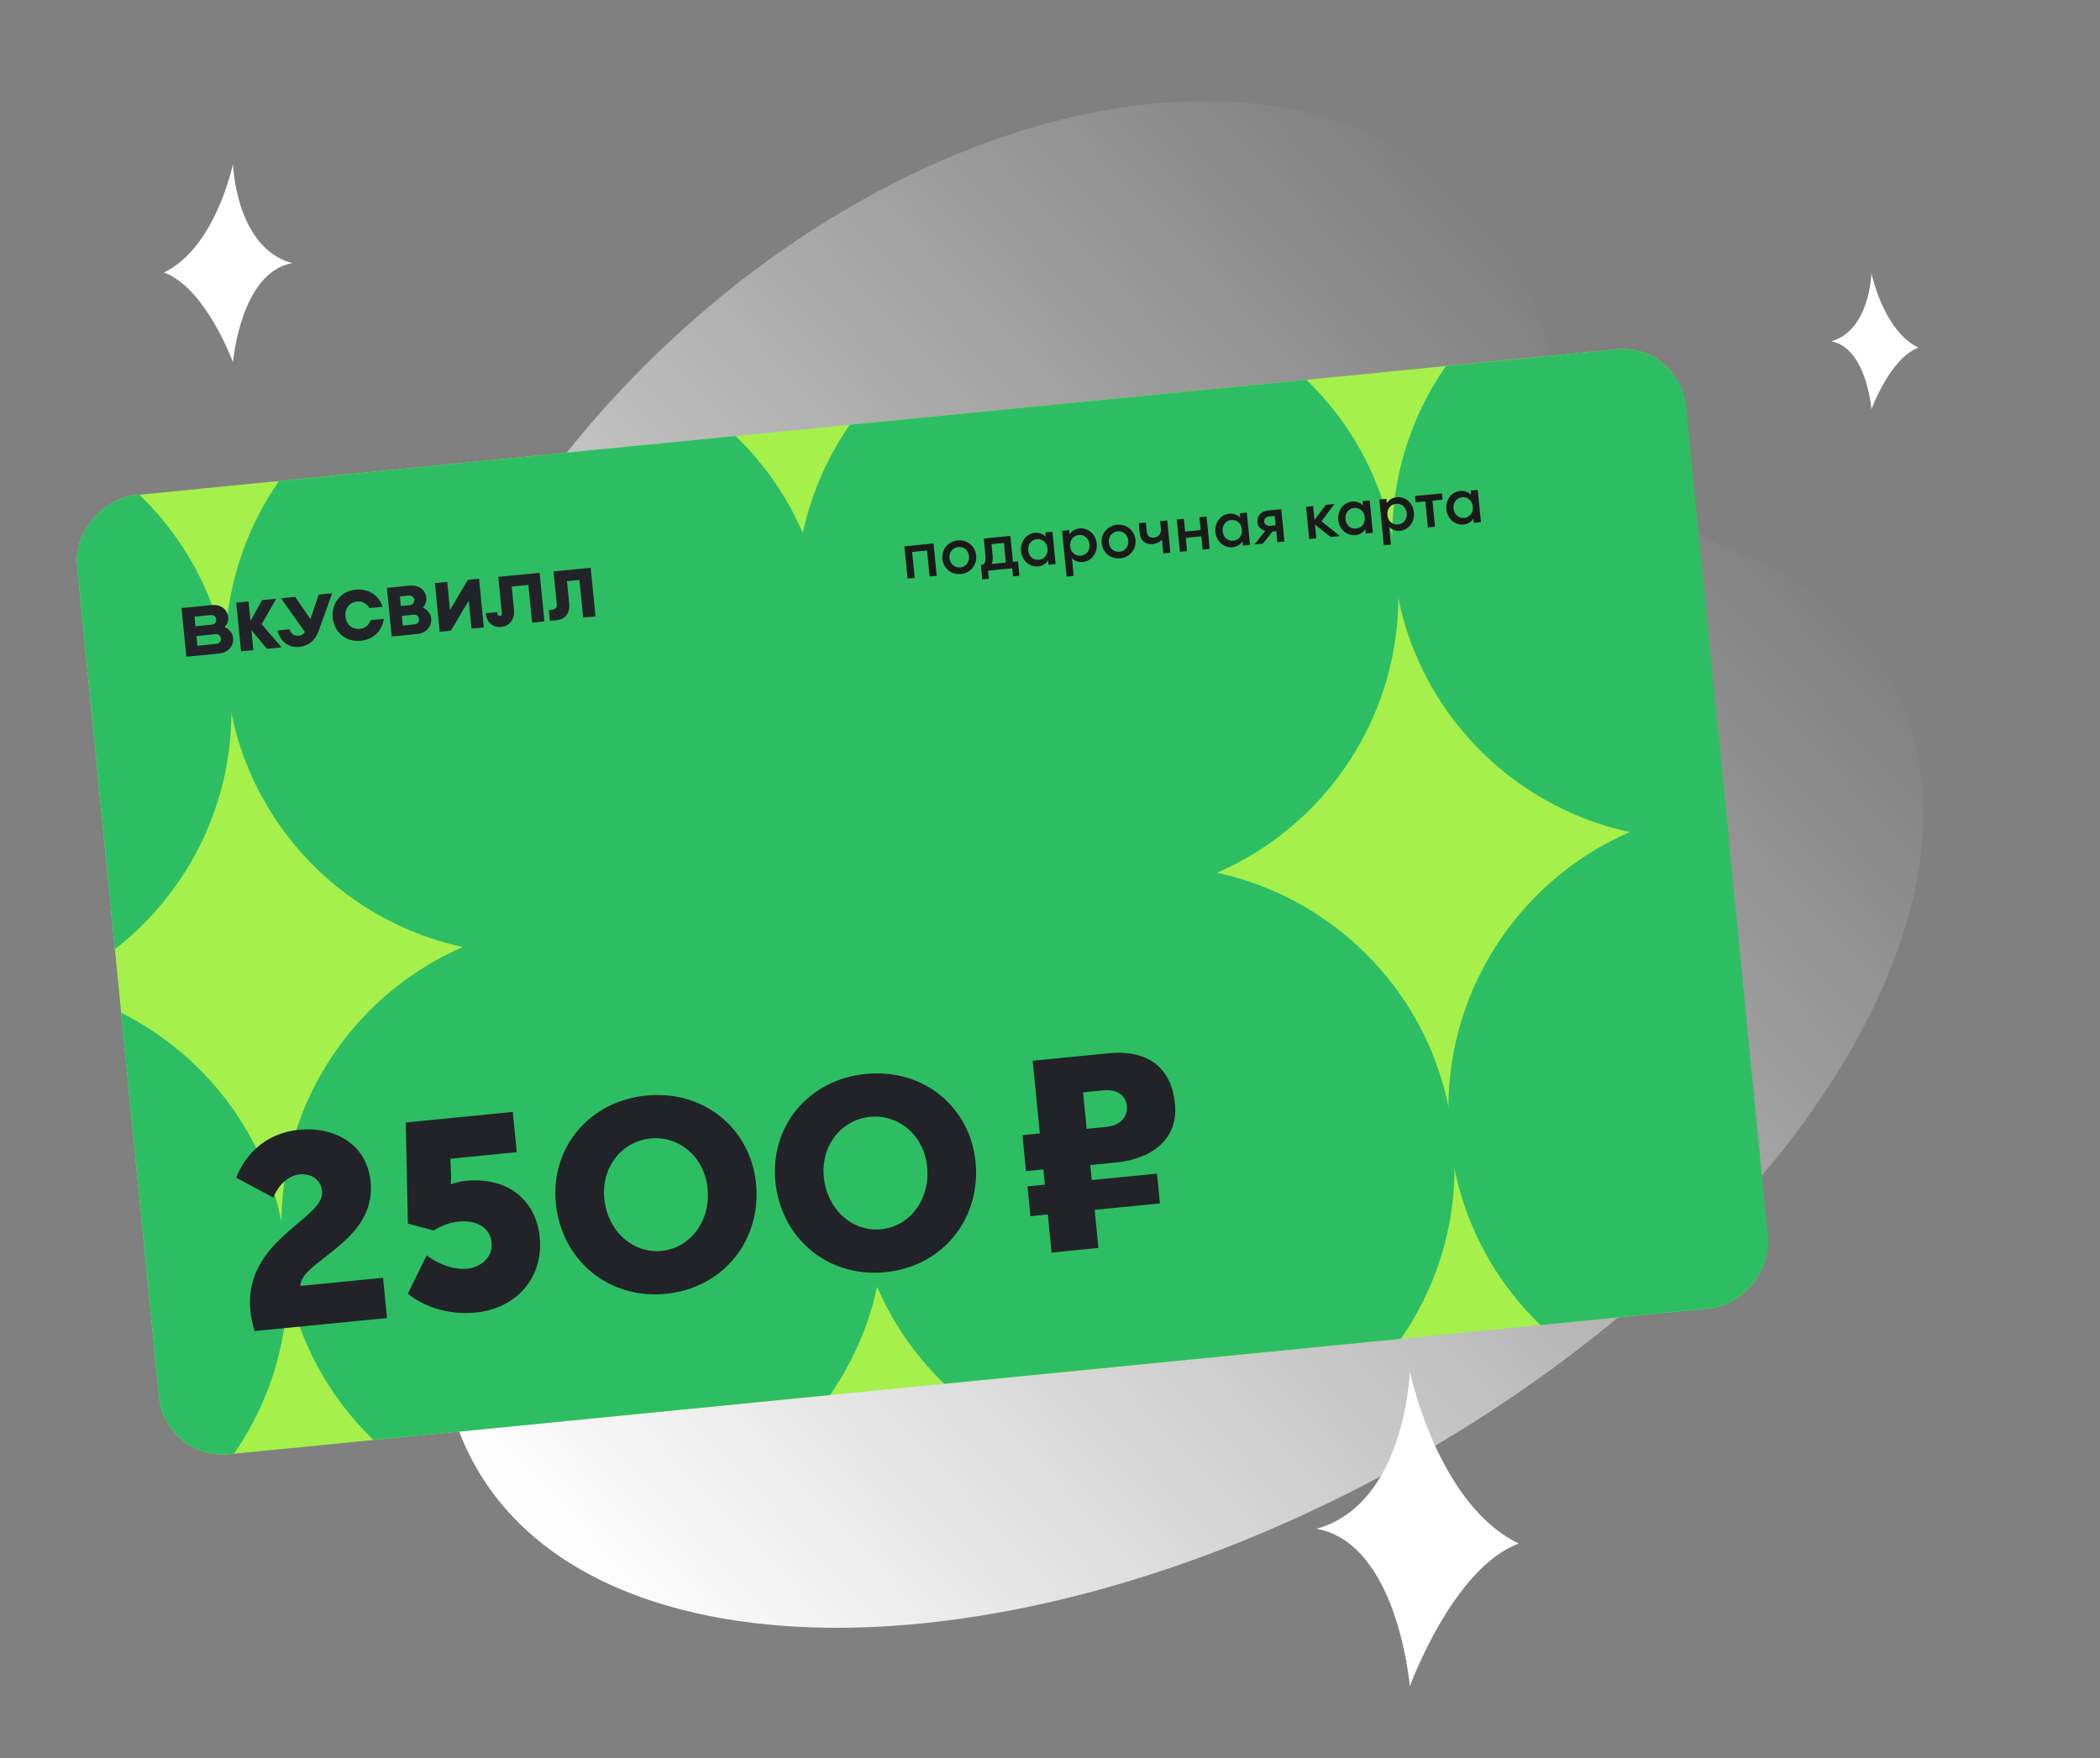 <svg xmlns="http://www.w3.org/2000/svg" width="461" height="386" fill="none"><rect width="100%" height="100%" fill="#808080" stroke="none"/><path fill="url(#a)" d="M105.665 254.435a3.726 3.726 0 0 0-.722-4.042c-37.418-39.656-18.976-117.826 41.192-174.598 60.168-56.772 139.276-70.647 176.694-30.992 7.499 7.948 12.754 17.442 15.88 28 6.241 21.082 22.144 40.308 42.576 48.429 14.957 5.945 26.633 15.291 33.697 28.036 26.431 47.688-21.721 124.909-107.549 172.478-85.827 47.568-176.831 47.472-203.261-.216-10.498-18.942-9.23-42.543 1.493-67.095Z"/><g clip-path="url(#b)"><path fill="#A5F04B" d="m15.539 110.094 350.91-34.568 20.74 210.546L36.28 320.64z"/><circle cx="-2.964" cy="281.47" r="66.101" fill="#2DBE64" transform="rotate(-5.626 -2.964 281.47)"/><circle cx="-15.307" cy="156.17" r="66.101" fill="#2DBE64" transform="rotate(-5.626 -15.307 156.17)"/><circle cx="115.56" cy="143.279" r="66.101" fill="#2DBE64" transform="rotate(-5.626 115.56 143.279)"/><circle cx="127.904" cy="268.58" r="66.101" fill="#2DBE64" transform="rotate(-5.626 127.904 268.58)"/><circle cx="253.208" cy="256.236" r="66.101" fill="#2DBE64" transform="rotate(-5.626 253.208 256.236)"/><circle cx="184.38" cy="199.76" r="66.101" fill="#2DBE64" transform="rotate(-5.626 184.38 199.76)"/><circle cx="240.865" cy="130.935" r="66.101" fill="#2DBE64" transform="rotate(-5.626 240.865 130.935)"/><circle cx="371.724" cy="118.045" r="66.101" fill="#2DBE64" transform="rotate(-5.626 371.724 118.045)"/><circle cx="384.068" cy="243.345" r="66.101" fill="#2DBE64" transform="rotate(-5.626 384.068 243.345)"/><circle cx="440.544" cy="174.525" r="66.101" fill="#2DBE64" transform="rotate(-5.626 440.544 174.525)"/></g><g fill="#212328" clip-path="url(#c)"><path d="m91.583 139.185-5.601.551-1.052-10.681 4.923-.485c2.227-.22 3.572 1.047 3.733 2.687.073.736-.224 1.525-.738 2.15.885.36 1.707 1.287 1.81 2.327.18 1.831-1.128 3.259-3.075 3.451Zm-3.166-1.857 2.59-.255a1.043 1.043 0 0 0 .735-.371 1.03 1.03 0 0 0 .23-.789l-.002-.018a1.029 1.029 0 0 0-.749-.92 1.052 1.052 0 0 0-.418-.03l-2.59.255.204 2.128Zm-.421-4.276 1.93-.19c.692-.068 1.059-.582 1.001-1.164-.057-.581-.488-1.017-1.208-.946l-1.931.191.208 2.109ZM61.815 142.119l-4.389-5.082 3.221-5.59-3.113.307-2.547 4.571-.422-4.279-2.706.266 1.053 10.684 2.706-.267-.432-4.384 3.412 4.091 3.217-.317ZM109.386 126.642l.779 7.906c.035.354-.096.642-.428.675-.47.046-.543-.487-.578-.842l-2.539.25c.169 1.714 1.31 3.216 3.436 3.006 1.847-.182 2.97-1.808 2.789-3.653l-.513-5.207 3.659-.361.816 8.281 2.706-.267-1.053-10.682-9.074.894Z"/><path d="m72.929 130.237-2.969 8.257c-.543 1.57-1.82 3.274-4.252 3.513-2.073.204-4.142-.86-4.76-3.592l2.624-.259c.303 1.086 1.14 1.499 2.019 1.413.754-.074 1.217-.571 1.331-.84l-5.232-7.385 3.109-.306 3.344 4.896 1.827-5.406 2.959-.291ZM48.102 143.465l-7.206.71-1.052-10.683 6.528-.643c2.227-.219 3.572 1.048 3.734 2.688.073.736-.225 1.525-.739 2.15.884.361 1.702 1.287 1.805 2.328.18 1.83-1.121 3.258-3.07 3.45Zm-4.774-1.698 4.202-.414a1.036 1.036 0 0 0 .926-.743c.04-.135.05-.277.032-.417l-.001-.017a1.029 1.029 0 0 0-1.166-.95l-4.202.414.21 2.127Zm-.421-4.276 3.541-.349c.691-.068 1.058-.582 1-1.164-.056-.581-.49-1.016-1.208-.946l-3.54.349.207 2.11ZM81.346 136.144c-.322 1.02-1.147 1.797-2.394 1.92-1.761.173-2.956-1.096-3.116-2.72-.16-1.624.764-3.101 2.525-3.275 1.252-.123 2.217.483 2.728 1.427l2.912-.287c-.786-2.398-3.023-4.042-5.898-3.759-3.372.333-5.368 3.095-5.066 6.166.303 3.07 2.798 5.39 6.172 5.058 2.87-.283 4.742-2.327 5.05-4.822l-2.913.292ZM102.691 127.304l-3.908 6.619-.608-6.174-2.706.267 1.052 10.683 2.469-.243 3.91-6.615.607 6.17 2.706-.267-1.052-10.683-2.47.243ZM121.519 125.449l.712 7.226c.066.668-.278 1.103-.961 1.17l-.797.079.236 2.391 1.434-.141c1.884-.185 3.018-1.495 2.804-3.673l-.484-4.916 2.737-.27.816 8.281 2.706-.267-1.052-10.683-8.151.803Z"/></g><path fill="#212328" d="m84.957 289.358-.87-8.835-18.154 1.788c-.005-5.471 16.724-9.676 15.43-22.81-.882-8.953-8.732-12.164-15.605-11.487-7.579.747-11.914 5.515-13.911 10.529l8.142 4.372c1.001-2.478 3.084-4.824 5.786-5.09 2.174-.214 4.645.791 4.936 3.736.597 6.067-17.283 10.623-15.752 26.172.14 1.414.461 2.869.917 4.489l29.08-2.864Zm4.555-5.326c4.242 3.329 9.71 4.634 14.88 4.125 9.164-.903 14.947-7.836 14.088-16.553-.748-7.598-6.416-13.343-16.403-12.36-.763.076-2.561.491-3.014.714l-.118.011s.096-.842.073-1.672l-.148-3.91 14.57-1.436-.871-8.835-23.499 2.315.466 22.196 5.667 1.523c1.675-1.057 3.562-1.778 5.501-1.969 3.818-.376 6.888 1.284 7.213 4.583.343 3.474-2.603 5.489-5.364 5.761-3.172.313-6.642-1.189-8.89-2.93l-4.151 8.437Zm32.51-19.854c1.218 12.369 11.452 21.114 24.141 19.864 12.69-1.25 21.021-11.824 19.803-24.193-1.19-12.074-11.401-20.583-24.09-19.333-12.69 1.25-21.044 11.588-19.854 23.662Zm10.633-1.047c-.679-6.891 3.863-12.572 10.149-13.191 6.286-.62 11.849 4.066 12.528 10.957.708 7.185-3.811 13.102-10.097 13.721-6.286.619-11.872-4.302-12.58-11.487Zm37.559-3.7c1.218 12.368 11.452 21.113 24.141 19.863 12.69-1.25 21.021-11.823 19.803-24.192-1.19-12.074-11.401-20.584-24.09-19.333-12.69 1.25-21.044 11.588-19.854 23.662Zm10.633-1.048c-.679-6.891 3.863-12.571 10.149-13.191 6.286-.619 11.849 4.066 12.528 10.957.708 7.186-3.811 13.102-10.097 13.722-6.286.619-11.872-4.302-12.58-11.488Zm49.998 16.603 10.281-1.013-.823-8.363 14.334-1.412-.644-6.538-14.334 1.412-.325-3.298 5.698-.562c8.049-.792 13.652-5.329 12.916-12.809-.743-7.539-5.402-12.076-14.684-11.161l-16.567 1.632 1.572 15.961-3.818.376.777 7.893 3.819-.376.33 3.357-3.818.376.644 6.538 3.818-.376.824 8.363Zm7.705-27.164-.789-8.01 4.348-.428c3.524-.347 5.061 1.404 5.258 3.407.192 1.944-.886 4.25-4.646 4.621l-4.171.41Z"/><path fill="#1A1A1A" d="m199.236 127.03 1.56-.154-.562-5.701 3.277-.323.561 5.701 1.56-.153-.698-7.091-6.397.63.699 7.091Zm15.062-5.064c-.203-2.056-1.98-3.528-4.079-3.321-2.099.207-3.555 1.997-3.353 4.053.203 2.057 1.98 3.528 4.079 3.322 2.099-.207 3.555-1.997 3.353-4.054Zm-5.858.577c-.124-1.262.659-2.327 1.921-2.452 1.248-.123 2.224.769 2.348 2.032.125 1.262-.658 2.327-1.906 2.45-1.263.124-2.238-.768-2.363-2.03Zm6.891 1.498.311 3.163 1.433-.141-.175-1.773 5.29-.521.175 1.773 1.418-.14-.311-3.163-1.107.109-.561-5.701-5.844.575.357 3.617c.163 1.659-.249 2.129-.802 2.184l-.184.018Zm2.327-4.582 2.723-.269.424 4.312-3.134.309c.213-.451.323-.934.221-1.97l-.234-2.382Zm6.479 1.538c.2 2.028 1.838 3.542 3.781 3.351 1.022-.101 1.821-.71 2.162-1.316l.094.95 1.56-.153-.699-7.092-1.56.154.094.95c-.453-.528-1.356-.969-2.377-.868-1.943.191-3.255 1.996-3.055 4.024Zm5.815-.573c.126 1.276-.627 2.353-1.89 2.477-1.262.125-2.211-.784-2.336-2.061-.126-1.276.627-2.353 1.889-2.477 1.262-.124 2.211.785 2.337 2.061Zm4.187 6.16 1.56-.153-.385-3.915c.453.529 1.369.968 2.391.868 1.943-.192 3.254-1.996 3.054-4.025-.2-2.028-1.838-3.542-3.781-3.35-1.021.1-1.834.71-2.176 1.317l-.093-.951-1.56.154.99 10.055Zm5.032-7.068c.126 1.276-.642 2.354-1.89 2.477-1.262.125-2.225-.783-2.351-2.059-.125-1.277.642-2.355 1.904-2.479 1.248-.123 2.211.785 2.337 2.061Zm10.098-.995c-.202-2.056-1.98-3.528-4.079-3.321-2.099.207-3.555 1.997-3.353 4.053.203 2.057 1.981 3.528 4.08 3.322 2.099-.207 3.555-1.997 3.352-4.054Zm-5.857.577c-.125-1.262.658-2.327 1.921-2.452 1.248-.123 2.223.769 2.348 2.032.124 1.262-.659 2.327-1.907 2.45-1.262.124-2.238-.768-2.362-2.03Zm13.519 2.248-.698-7.091-1.56.154.167 1.702c.123 1.248-.735 1.834-1.501 1.909-.851.084-1.499-.239-1.605-1.317l-.196-1.985-1.56.153.213 2.156c.176 1.787 1.37 2.572 2.873 2.423.95-.093 1.696-.525 2.003-1.042l.304 3.092 1.56-.154Zm2.095-.206 1.561-.154-.285-2.893 3.418-.337.285 2.894 1.56-.154-.699-7.091-1.56.153.277 2.808-3.418.337-.277-2.808-1.56.154.698 7.091Zm7.783-4.347c.2 2.028 1.838 3.542 3.781 3.351 1.022-.101 1.821-.709 2.162-1.316l.093.951 1.561-.154-.699-7.091-1.56.153.093.951c-.452-.529-1.355-.969-2.376-.869-1.943.192-3.255 1.996-3.055 4.024Zm5.815-.573c.126 1.277-.628 2.353-1.89 2.478-1.262.124-2.211-.785-2.336-2.061-.126-1.277.627-2.353 1.889-2.478 1.262-.124 2.211.785 2.337 2.061Zm2.747 3.31 1.843-.182 2.158-2.661.794-.078.239 2.425 1.56-.154-.698-7.091-2.865.282c-1.688.167-2.496 1.263-2.368 2.568.094.95.736 1.66 1.718 1.893l-2.381 2.998Zm3.447-4.106c-.695.069-1.212-.238-1.275-.877-.066-.666.308-1.09 1.074-1.165l1.219-.12.201 2.042-1.219.12Zm8.587 2.92 1.56-.153-.297-3.021 3.432 2.712 2.07-.204-4.071-3.236 2.862-3.805-1.9.187-2.495 3.311-.299-3.036-1.56.154.698 7.091Zm6.37-4.207c.2 2.028 1.838 3.542 3.781 3.351 1.021-.101 1.821-.71 2.162-1.316l.094.95 1.56-.153-.699-7.092-1.56.154.094.95c-.453-.528-1.356-.969-2.378-.868-1.942.191-3.254 1.996-3.054 4.024Zm5.815-.573c.126 1.276-.628 2.353-1.89 2.477-1.262.125-2.211-.784-2.337-2.061-.125-1.276.628-2.353 1.89-2.477 1.262-.124 2.211.785 2.337 2.061Zm4.187 6.16 1.56-.153-.385-3.915c.452.529 1.37.968 2.39.868 1.944-.192 3.255-1.996 3.055-4.025-.2-2.028-1.838-3.542-3.781-3.35-1.021.1-1.835.71-2.176 1.317l-.093-.951-1.56.154.99 10.055Zm5.032-7.068c.125 1.276-.642 2.354-1.89 2.477-1.262.125-2.225-.783-2.351-2.059-.125-1.277.642-2.355 1.904-2.479 1.248-.123 2.211.785 2.337 2.061Zm4.652 3.122 1.559-.154-.561-5.701 2.227-.22-.137-1.39-5.915.583.137 1.39 2.128-.21.562 5.702Zm4.039-3.978c.2 2.028 1.839 3.542 3.781 3.35 1.022-.1 1.821-.709 2.162-1.315l.094.95 1.56-.154-.699-7.091-1.56.154.094.95c-.453-.528-1.356-.969-2.377-.868-1.943.191-3.254 1.996-3.055 4.024Zm5.815-.573c.126 1.276-.628 2.353-1.89 2.477-1.262.125-2.211-.784-2.337-2.061-.125-1.276.628-2.353 1.89-2.477 1.262-.124 2.212.784 2.337 2.061Z"/><path fill="#fff" d="M309.49 301s5.977 29.212 23.908 37.867c-14.515 5.41-23.908 31.375-23.908 31.375s-2.562-31.375-20.493-34.621C308.636 330.212 309.49 301 309.49 301ZM410.834 60s2.576 12.593 10.307 16.324c-6.258 2.333-10.307 13.526-10.307 13.526s-1.105-13.526-8.835-14.925C410.466 72.593 410.834 60 410.834 60ZM51.149 36S47.36 54.373 36 59.816C45.197 63.22 51.149 79.55 51.149 79.55s1.623-19.733 12.984-21.775C51.69 54.373 51.15 36 51.15 36Z"/><defs><clipPath id="b"><rect width="211.565" height="354.936" x="36.281" y="320.641" fill="#fff" rx="14.104" transform="rotate(-95.626 36.281 320.641)"/></clipPath><clipPath id="c"><path fill="#fff" d="m39.82 133.223 89.823-8.848 1.106 11.227-89.823 8.849z"/></clipPath><linearGradient id="a" x1="357.763" x2="102.688" y1="81.827" y2="322.506" gradientUnits="userSpaceOnUse"><stop stop-color="#fff" stop-opacity="0"/><stop offset="1" stop-color="#fff"/></linearGradient></defs></svg>